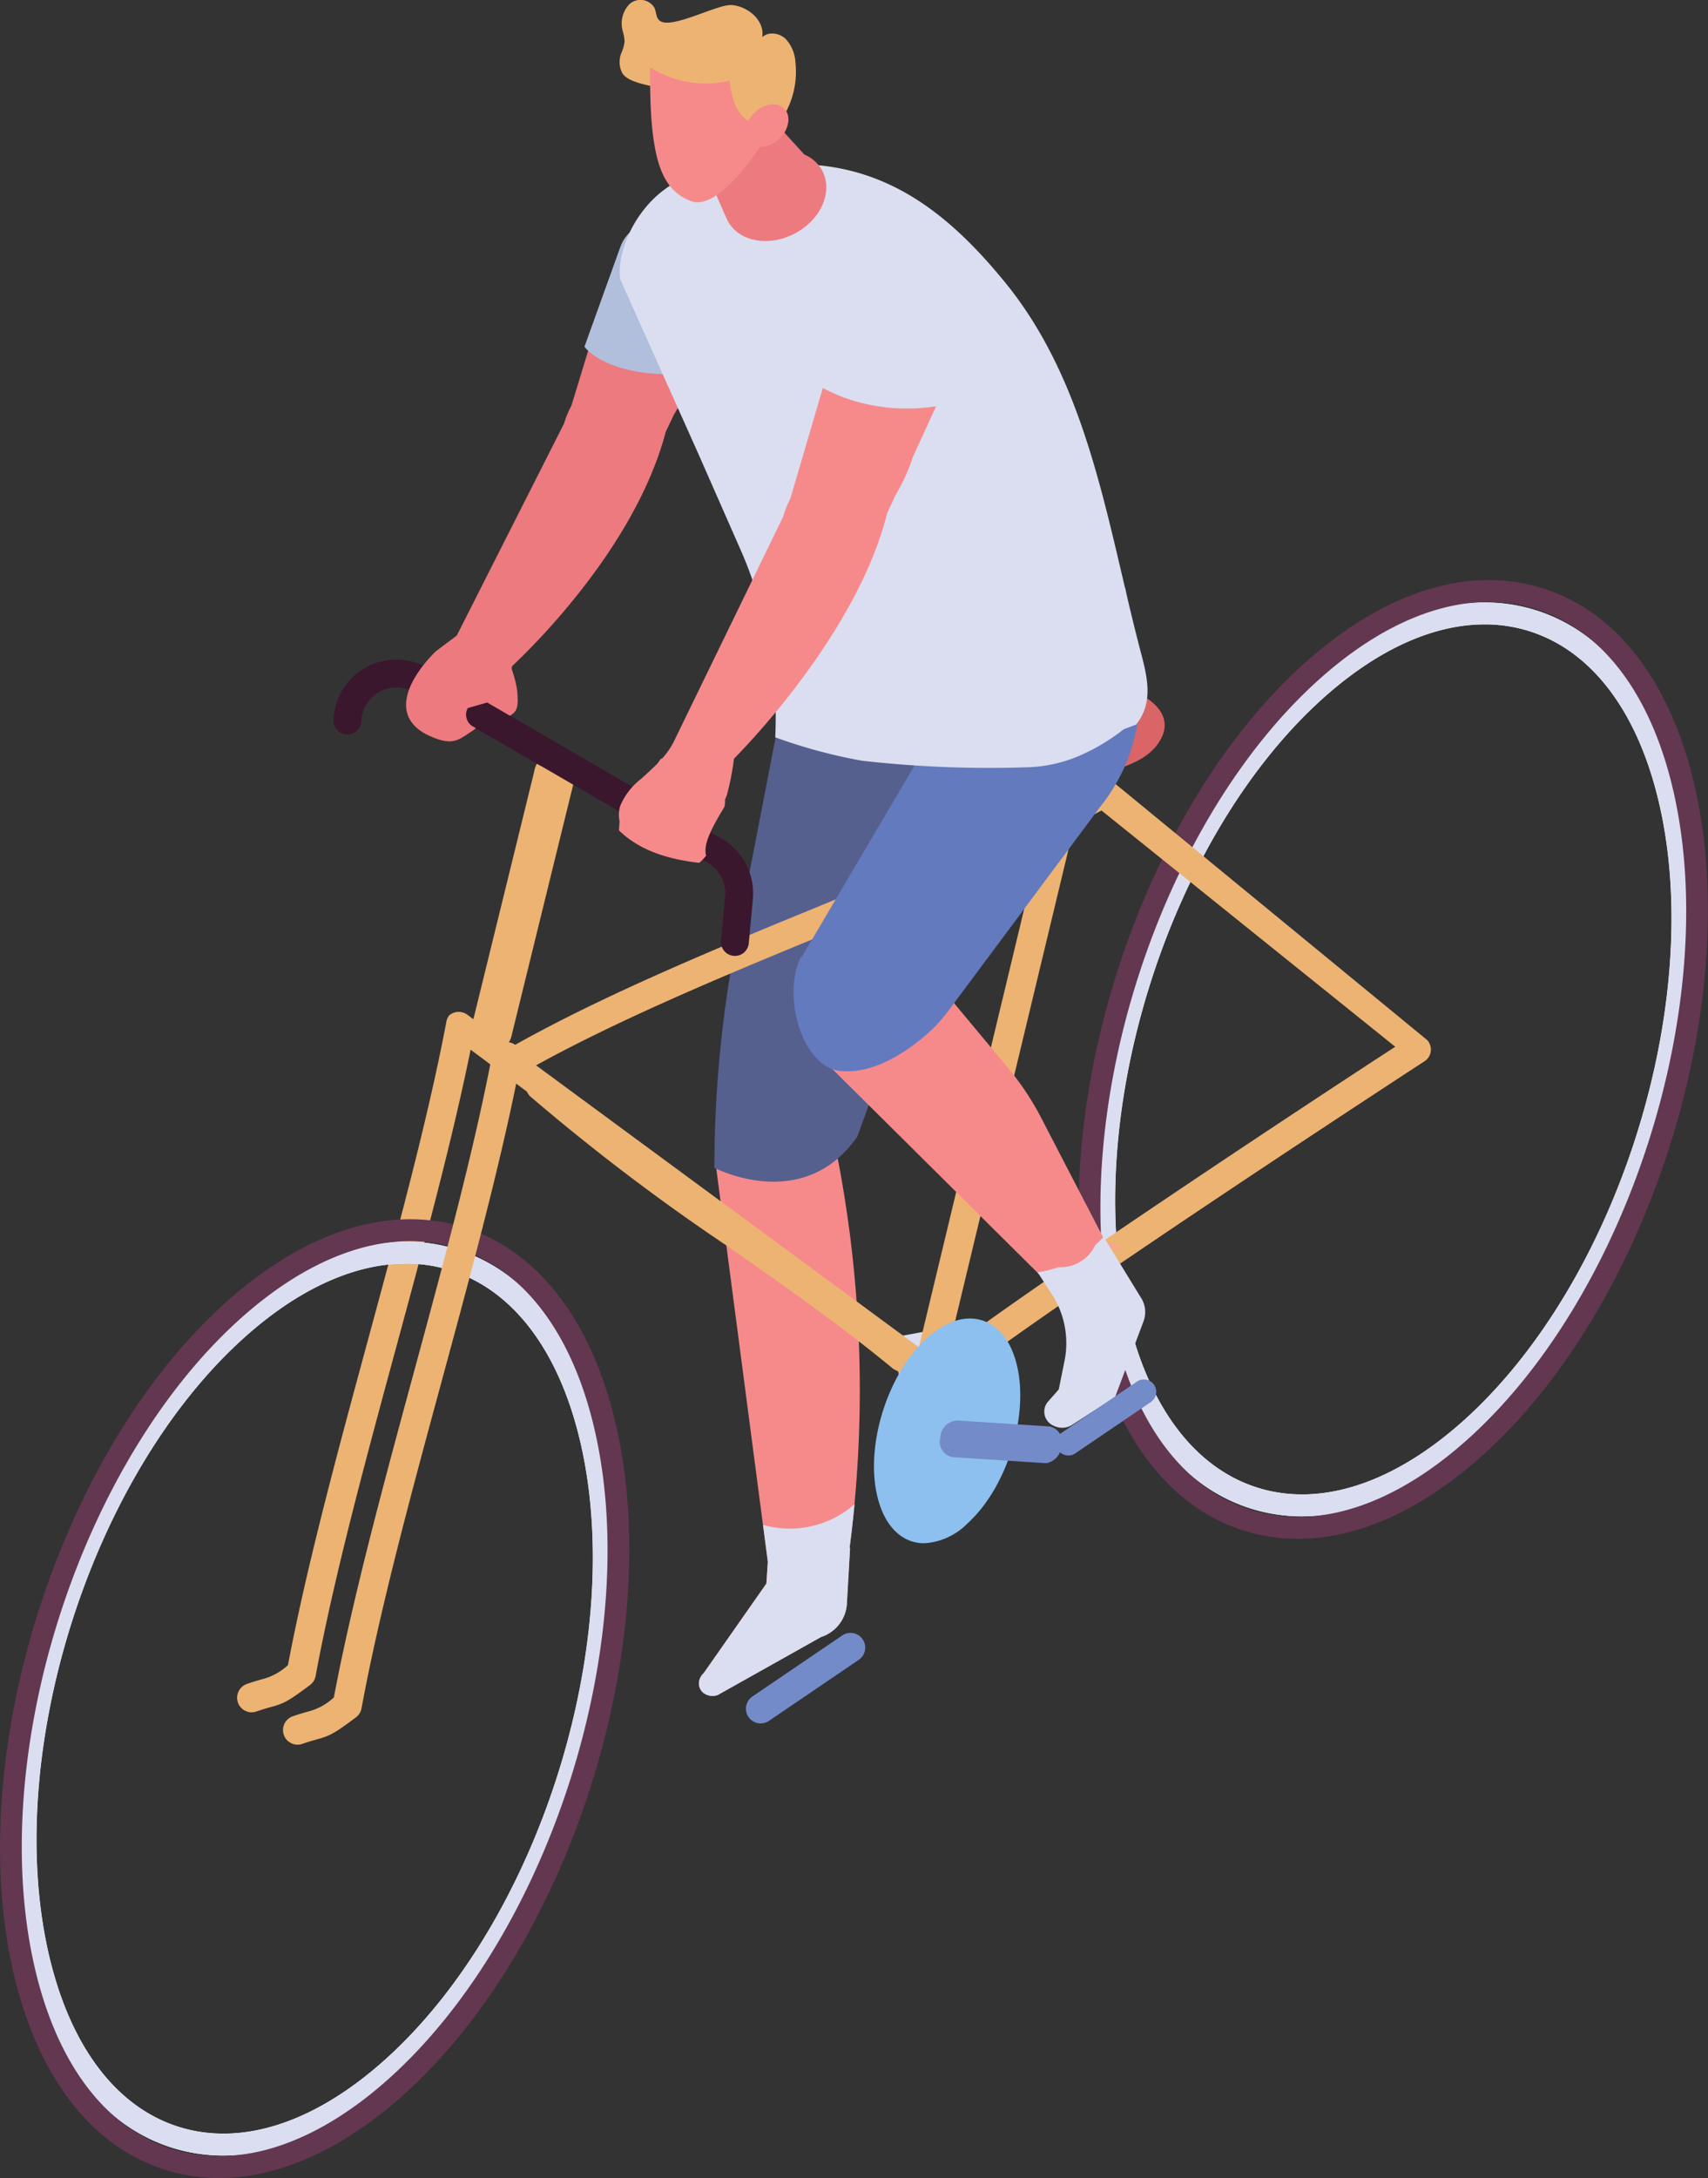 <svg id="about_human_4" xmlns="http://www.w3.org/2000/svg" xmlns:xlink="http://www.w3.org/1999/xlink" width="183.104" height="233.35" viewBox="0 0 183.104 233.35">
  <rect x="0" y="0" width="183.104" height="233.35" fill="#333333" stroke="none"/>
  <defs>
    <clipPath id="clip-path">
      <rect id="長方形_149" data-name="長方形 149" width="183.104" height="233.35" fill="none"/>
    </clipPath>
  </defs>
  <g id="グループ_464" data-name="グループ 464" clip-path="url(#clip-path)">
    <path id="パス_1163" data-name="パス 1163" d="M98.826,50.1,94.588,63.976a10.163,10.163,0,0,0-.705,1.639c-.032.1-.064.2-.1.3l-11.848,23.4a5.689,5.689,0,0,1-.483.773c2.117,1.137,4.289,2.172,6.3,3.5.056.038.11.077.166.115.115-.632.223-1.289.317-1.837,2.264-2.117,13.257-12.877,16.469-25.1l.864-1.815c.246-.41.487-.822.718-1.241a19.553,19.553,0,0,0,1.219-2.832l2.783-5.849c-4.161-.691-8.485-1.968-11.469-4.928" transform="translate(-33.334 -20.501)" fill="#ed7a7f"/>
    <path id="パス_1164" data-name="パス 1164" d="M109.907,42.92l-3.848,10.688s2.132,3.124,9.972,2.959.855-14.833.855-14.833a4.064,4.064,0,0,0-6.979,1.186" transform="translate(-43.403 -16.464)" fill="#b1bfdd"/>
    <path id="パス_1165" data-name="パス 1165" d="M171.34,254.455l-1.5-12.391a1.75,1.75,0,0,0-2.058-1.514l-7.282,1.34a6.818,6.818,0,0,1,.942,7.156l4.205-1.719,3.572,7.731a1.1,1.1,0,0,0,.918.644,1.116,1.116,0,0,0,1.2-1.247" transform="translate(-65.684 -98.43)" fill="#dadef0"/>
    <path id="パス_1166" data-name="パス 1166" d="M121.594,45.964c-.047.133-.1.27-.145.411l.079-.424.066.013" transform="translate(-49.701 -18.805)" fill="#ed7a7f"/>
    <path id="パス_1167" data-name="パス 1167" d="M194.9,125.783c-2.274-2-7.159-2.948-10.451-2.218-4.42.979-13.617,6.839-8.969,10.471,1.925,1.5,5.288,1.069,8.013.516l3.787-.769c3.022-.614,6.337-1.384,7.928-3.348,1.491-1.84,1.073-3.439-.308-4.652" transform="translate(-71.288 -50.467)" fill="#da6566"/>
    <path id="パス_1168" data-name="パス 1168" d="M141.2,205.276l.3-.734c-3.249.016-6.5.025-9.748.078-.275.414-.606.8-.91,1.182-.253.319-.51.636-.767.953l-.011.014-.008.01-.071.089a.159.159,0,0,0-.017.022c-.061.113-.073.121-.06.077a2.361,2.361,0,0,1-.395.513,2.526,2.526,0,0,1-.542.4,2.453,2.453,0,0,1-.393.167l5.118,39.03.519,3.949-.155,2.338-6.725,9.6a1.573,1.573,0,0,0-.46.741,1.258,1.258,0,0,0-.05.291,1.283,1.283,0,0,0,.44,1.047,1.6,1.6,0,0,0,1.581.263l11.085-6.219a3.994,3.994,0,0,0,2.748-3.417l.349-6.111-.053-.011c.21-1.579.385-3.144.529-4.684a131.253,131.253,0,0,0-2.309-39.591" transform="translate(-51.903 -83.706)" fill="#f68a8b"/>
    <path id="パス_1169" data-name="パス 1169" d="M142.685,283.605a3.994,3.994,0,0,1-2.748,3.417l-11.084,6.218a1.6,1.6,0,0,1-1.582-.262,1.295,1.295,0,0,1-.389-1.338,1.566,1.566,0,0,1,.46-.741l6.724-9.6.155-2.338-.519-3.949a10.491,10.491,0,0,0,9.81-2.216c-.145,1.54-.319,3.1-.529,4.683l.054.011Z" transform="translate(-51.903 -111.639)" fill="#dadef0"/>
    <path id="パス_1170" data-name="パス 1170" d="M150,130.58c-3.209-.418-9.771-3.618-13-3.862l-4.739,24.456a128.316,128.316,0,0,0-2.614,23.972l-.027,1.82s9.515,5.023,15.332-3.331l15.079-41.371c-3.335-.611-6.678-1.182-10.035-1.683" transform="translate(-53.048 -51.857)" fill="#55608f"/>
    <path id="パス_1171" data-name="パス 1171" d="M220.8,207.172a18.266,18.266,0,0,1-5.573-.859c-7.655-2.443-13.183-9.813-15.569-20.752-4.809-22.049,4.857-52.345,21.548-67.533,8.281-7.536,17.055-10.344,24.711-7.9s13.185,9.812,15.571,20.752c4.808,22.049-4.858,52.345-21.548,67.533-6.332,5.762-12.953,8.758-19.14,8.758m19.552-95.554c-5.6,0-11.682,2.788-17.566,8.144-16.139,14.686-25.486,43.979-20.835,65.3,2.2,10.086,7.168,16.839,13.99,19.016s14.786-.45,22.421-7.4c16.138-14.686,25.484-43.979,20.835-65.3-2.2-10.087-7.169-16.84-13.992-19.017a15.9,15.9,0,0,0-4.853-.746" transform="translate(-81.202 -44.717)" fill="#fff"/>
    <path id="パス_1172" data-name="パス 1172" d="M220.8,207.178a18.292,18.292,0,0,1-5.583-.861c-7.662-2.445-13.195-9.814-15.58-20.749C194.825,163.509,204.5,133.2,221.193,118c8.278-7.534,17.054-10.334,24.719-7.891s13.195,9.814,15.58,20.749c4.811,22.059-4.86,52.368-21.557,67.563-6.327,5.758-12.947,8.752-19.137,8.752m-18.871-22.109c2.2,10.082,7.172,16.834,14,19.014s14.795-.445,22.427-7.391c16.146-14.693,25.5-44,20.844-65.329-2.2-10.081-7.172-16.834-14-19.013s-14.794.444-22.427,7.39c-16.146,14.694-25.5,44-20.845,65.329" transform="translate(-81.192 -44.71)" fill="#dadef0"/>
    <path id="パス_1173" data-name="パス 1173" d="M219.241,207.914a19.2,19.2,0,0,1-5.863-.9c-8.037-2.564-13.839-10.282-16.337-21.732-5.05-23.157,5.1-54.974,22.63-70.926,8.667-7.888,17.866-10.82,25.9-8.255s13.839,10.283,16.336,21.733c5.05,23.157-5.1,54.974-22.63,70.926-6.621,6.025-13.554,9.159-20.04,9.159m1.22-92.7.79.867c-16.977,15.449-26.809,46.265-21.918,68.692,2.312,10.6,7.553,17.7,14.758,20s15.591-.455,23.612-7.754c16.977-15.449,26.809-46.264,21.917-68.692-2.311-10.6-7.552-17.7-14.757-20s-15.591.454-23.612,7.754Z" transform="translate(-80.105 -43.048)" fill="#633750"/>
    <path id="パス_1174" data-name="パス 1174" d="M136.943,305.818a1.579,1.579,0,0,1-.888-2.885l9.664-6.565a1.579,1.579,0,0,1,1.773,2.612l-9.664,6.565a1.571,1.571,0,0,1-.886.272" transform="translate(-55.395 -121.172)" fill="#748bc9"/>
    <path id="パス_1175" data-name="パス 1175" d="M167.442,199.552a1.539,1.539,0,0,1-.367-.044,1.563,1.563,0,0,1-1.154-1.886l17.07-71.013a1.564,1.564,0,0,1,3.041.731l-17.07,71.013a1.563,1.563,0,0,1-1.519,1.2" transform="translate(-67.883 -51.323)" fill="#edb373"/>
    <path id="パス_1176" data-name="パス 1176" d="M44.594,258.394a1.564,1.564,0,0,1-.51-3.043c.787-.272,1.333-.422,1.731-.533a6.254,6.254,0,0,0,2.666-1.487c2.007-10.623,5.345-22.925,8.575-34.83,3.141-11.577,6.388-23.545,8.34-33.75.023-.124.047-.248.07-.368a1.571,1.571,0,0,1,.264-.613l0,0v0l0,0,0,0h0l0,0h0l0,0,0,0v0l0,0v0h0s0,0,0,0v0h0l0,0s0,0,0,0h0v0l0,0h0l0,0h0v0h0s0,0,0,0,0,0,0,0h0l0,0s0,0,0,0v0h0s0,0,0,0h0l0,0h0l0,0h0l0,0h0l0,0v0l0,0,0,0s0,0,0,0,0,0,0,0h0l0,0h0v0l0,0,0,0h0l0,0h0l0,0h0s0,0,0,0l0,0,0,0v0h0l0,0,0,0v0h0l0,0,0,0,0,0,0,0,.008-.009.009-.008h0a.037.037,0,0,0,.008-.008l.006-.006,0,0a1.517,1.517,0,0,1,.145-.131l.009-.008.007-.007h0v0l0,0h0l0,0h0l0,0h0v0h0l0,0h0l0,0h0l0,0h0l0,0,0,0h0l0,0h0l0,0h0l0,0h0l0,0h0l0,0,0,0h.005l0,0h0l0,0h0l0,0h.005l0,0,0,0h0s0,0,0,0h0l0,0h0l.005,0,.005,0a1.565,1.565,0,0,1,1.761.057l0,0,50.167,36.922a1.564,1.564,0,0,1-1.854,2.518L68.061,187.4c-2,9.843-5.039,21.051-7.987,31.918-3.275,12.069-6.661,24.55-8.63,35.184a1.568,1.568,0,0,1-.6.966c-2.334,1.751-2.809,1.978-4.2,2.362-.379.1-.851.235-1.546.475a1.569,1.569,0,0,1-.51.086" transform="translate(-17.609 -74.938)" fill="#edb373"/>
    <path id="パス_1177" data-name="パス 1177" d="M137.465,206.438a6.542,6.542,0,0,1-3.334-1.284c-.356-.223-.692-.433-1-.589a1.5,1.5,0,0,1-.284-.184c-5.764-4.747-11.79-8.954-17.619-13.023a227.967,227.967,0,0,1-21.15-16.045,1.506,1.506,0,1,1,2-2.254,225.716,225.716,0,0,0,20.876,15.83c5.834,4.073,11.867,8.284,17.685,13.064.382.2.743.427,1.095.648.836.522,1.461.9,1.834.806,11.261-8.582,42.524-29.128,49.2-33.451l-31.491-25.311c-8.063,4.268-19.716,9.182-31.068,13.835-12.658,5.188-22.938,9.673-31.068,14.32a1.505,1.505,0,1,1-1.493-2.614c8.3-4.745,18.672-9.267,31.42-14.493,11.776-4.827,23.882-9.927,31.81-14.252a1.508,1.508,0,0,1,1.834.308l33.48,27.491a1.5,1.5,0,0,1-.3,2.28c-.339.218-38.05,24.762-50.654,34.4a1.557,1.557,0,0,1-.241.151,3.365,3.365,0,0,1-1.525.367" transform="translate(-37.191 -57.807)" fill="#edb373"/>
    <path id="パス_1178" data-name="パス 1178" d="M199.289,225.438l2.644.832a3.55,3.55,0,0,0-2.644-.832" transform="translate(-81.556 -92.253)" fill="#faa0a0"/>
    <path id="パス_1179" data-name="パス 1179" d="M199.15,225.424a.139.139,0,0,0,.051,0l-.129-.038a.389.389,0,0,1,.078.043" transform="translate(-81.467 -92.234)" fill="#faa0a0"/>
    <path id="パス_1180" data-name="パス 1180" d="M87.645,168.691a1.879,1.879,0,0,1-.5-.069,2.488,2.488,0,0,1-1.5-3.087l6.646-27.055a2.335,2.335,0,0,1,2.739-1.915,2.488,2.488,0,0,1,1.5,3.087l-6.646,27.055a2.447,2.447,0,0,1-2.237,1.983" transform="translate(-35.013 -55.86)" fill="#edb373"/>
    <path id="パス_1181" data-name="パス 1181" d="M103.549,151.363c-.046,0-.092,0-.139-.006a1.494,1.494,0,0,1-1.35-1.626l.44-4.749a3.769,3.769,0,0,0-1.855-3.592L69.137,123.11a3.754,3.754,0,0,0-5.626,2.965l-.014.183a1.494,1.494,0,0,1-2.98-.229l.014-.18a6.742,6.742,0,0,1,10.107-5.323l31.507,18.281a6.764,6.764,0,0,1,3.33,6.452l-.439,4.75a1.494,1.494,0,0,1-1.486,1.356" transform="translate(-24.764 -48.948)" fill="#3a172d"/>
    <path id="パス_1182" data-name="パス 1182" d="M173.975,244.369c-.578-2.667-1.916-4.457-3.761-5.043s-3.965.1-5.982,1.931c-4.128,3.761-6.521,11.252-5.325,16.7.578,2.658,1.915,4.449,3.753,5.043a4.49,4.49,0,0,0,1.329.2,7.112,7.112,0,0,0,4.652-2.142c4.129-3.754,6.521-11.245,5.333-16.694" transform="translate(-64.904 -97.857)" fill="#8dc0ef"/>
    <path id="パス_1183" data-name="パス 1183" d="M182.082,262.167a1.2,1.2,0,0,1-.248.009l-9.926-.64a1.678,1.678,0,0,1-1.3-2.064,1.935,1.935,0,0,1,1.789-1.864l9.925.64a1.679,1.679,0,0,1,1.3,2.064,2.039,2.039,0,0,1-1.541,1.854" transform="translate(-69.812 -105.421)" fill="#748bc9"/>
    <path id="パス_1184" data-name="パス 1184" d="M25.056,323.1a18.266,18.266,0,0,1-5.573-.859C11.829,319.8,6.3,312.426,3.915,301.487c-4.809-22.049,4.857-52.345,21.548-67.533,8.281-7.536,17.055-10.344,24.712-7.9s13.184,9.811,15.57,20.751c4.808,22.049-4.858,52.345-21.548,67.533-6.332,5.762-12.953,8.758-19.14,8.758m19.552-95.554c-5.6,0-11.681,2.789-17.566,8.144-16.139,14.686-25.485,43.98-20.835,65.3,2.2,10.086,7.168,16.839,13.99,19.016s14.785-.45,22.421-7.4c16.138-14.686,25.484-43.979,20.835-65.3-2.2-10.087-7.169-16.84-13.992-19.017a15.9,15.9,0,0,0-4.853-.746" transform="translate(-1.097 -92.158)" fill="#fff"/>
    <path id="パス_1185" data-name="パス 1185" d="M25.054,323.1a18.293,18.293,0,0,1-5.583-.861c-7.662-2.445-13.195-9.814-15.58-20.749-4.811-22.059,4.86-52.367,21.558-67.563,8.278-7.534,17.054-10.333,24.719-7.891s13.195,9.814,15.58,20.749c4.811,22.059-4.86,52.368-21.557,67.563-6.327,5.758-12.947,8.752-19.137,8.752M6.184,300.992c2.2,10.082,7.172,16.834,14,19.014s14.794-.445,22.427-7.391c16.146-14.693,25.5-44,20.844-65.329-2.2-10.081-7.172-16.834-14-19.013s-14.794.445-22.426,7.39c-16.146,14.694-25.5,44-20.845,65.329" transform="translate(-1.087 -92.151)" fill="#dadef0"/>
    <path id="パス_1186" data-name="パス 1186" d="M23.5,323.838a19.2,19.2,0,0,1-5.863-.9C9.6,320.37,3.794,312.651,1.3,301.2c-5.05-23.157,5.1-54.974,22.631-70.926,8.667-7.887,17.865-10.82,25.9-8.255S63.67,232.3,66.168,243.753c5.05,23.157-5.1,54.974-22.63,70.926-6.621,6.025-13.554,9.159-20.041,9.159m1.221-92.7.79.867C8.529,247.459-1.3,278.274,3.589,300.7c2.312,10.6,7.553,17.7,14.758,20s15.591-.455,23.612-7.754C58.935,297.5,68.767,266.68,63.876,244.253c-2.31-10.6-7.552-17.7-14.757-20s-15.591.454-23.612,7.754Z" transform="translate(0 -90.488)" fill="#633750"/>
    <path id="パス_1187" data-name="パス 1187" d="M52.922,264.261a1.564,1.564,0,0,1-.51-3.043c.787-.272,1.332-.423,1.731-.533a6.265,6.265,0,0,0,2.666-1.488c2.007-10.623,5.345-22.925,8.575-34.829,3.141-11.578,6.388-23.547,8.34-33.751.022-.122.046-.244.069-.362l.009-.043a1.553,1.553,0,0,1,.546-.883h0a1.556,1.556,0,0,1,.214-.145,1.575,1.575,0,0,1,1.023-.178c.031.005.061.011.091.018h0a1.551,1.551,0,0,1,.626.3c1.2.936.784,2.754.39,3.5a1.977,1.977,0,0,1-.3.43c-2,9.846-5.04,21.06-7.99,31.934-3.275,12.069-6.661,24.549-8.63,35.182a1.566,1.566,0,0,1-.6.966c-2.334,1.751-2.809,1.979-4.194,2.363-.379.1-.851.236-1.547.476a1.568,1.568,0,0,1-.51.086" transform="translate(-21.017 -77.339)" fill="#edb373"/>
    <path id="パス_1188" data-name="パス 1188" d="M79.889,113.966c-.141.108-2.986,2.208-3.108,2.332-3.353,3.422-4.967,7.59.338,9.344,1.782.59,2.42-.073,3.784-.974.608-.4,1.018-1.284,1.754-1.517.525-.165,1.175.417,1.524.271,1.45-.61,1.568-1.01,1.429-2.86-.153-2.038-2.63-8.973-5.721-6.6" transform="translate(-30.155 -46.438)" fill="#ed7a7f"/>
    <path id="パス_1189" data-name="パス 1189" d="M180.872,209.443l-8.222-15.851a29.436,29.436,0,0,0-3.523-5.287l-2.894-3.477-3.591-4.313q-2.667.8-5.282,1.786c-2.771,1.166-5.485,2.456-8.169,3.811l.3,1.508,24.341,24.149,1.288,1.587c2.1-.961,4.205-1.9,6.286-2.884Z" transform="translate(-61.054 -73.873)" fill="#f68a8b"/>
    <path id="パス_1190" data-name="パス 1190" d="M199.377,230.835l-4.008-6.537a11.691,11.691,0,0,1-.9.9,4.111,4.111,0,0,1-3.947,2.357,11.138,11.138,0,0,1-2.23.548l1.521,2.341a9.63,9.63,0,0,1,1.363,7.157l-.618,3.052L189.37,242a1.641,1.641,0,0,0,.687,2.561,1.978,1.978,0,0,0,1.9-.09l4.637-2.989,3.059-8.145a2.852,2.852,0,0,0-.275-2.506" transform="translate(-77.056 -91.791)" fill="#dadef0"/>
    <path id="パス_1191" data-name="パス 1191" d="M179.607,106.641l-.093-.161a91.459,91.459,0,0,0-9.44.342,31.611,31.611,0,0,0-6.065,1.627c-1.956.925-3.878,1.919-5.8,2.907l4.61,4.337L144.8,146.246l.077-.3c-2.195,4.089,0,12,4.173,12.375,2.307.207,5.183-.6,8.805-3.561a16.443,16.443,0,0,0,2.776-2.927l16.251-21.826.022-.027a19.052,19.052,0,0,0,3.96-15.008Z" transform="translate(-58.934 -43.574)" fill="#647abe"/>
    <path id="パス_1192" data-name="パス 1192" d="M148.39,43.133s-2.855,8.293-1.153,22.311c0,0,7.263,5.176,15.414,1.938l.18-16.186S159.161,34.7,148.39,43.133" transform="translate(-60.033 -16.67)" fill="#8dc0ef"/>
    <path id="パス_1193" data-name="パス 1193" d="M130.137,76.132a.345.345,0,0,1-.084.016c-.008-.071.084-.016.084-.016" transform="translate(-53.222 -31.148)" fill="#dceaff"/>
    <path id="パス_1194" data-name="パス 1194" d="M130.927,29.409c.014,0,.029.012.044.025a.91.91,0,0,0-.007-.193.234.234,0,0,1-.037.168" transform="translate(-53.58 -11.966)" fill="#715154"/>
    <path id="パス_1195" data-name="パス 1195" d="M129.139,91.18h0a55.81,55.81,0,0,0,9.305,2.51,121.8,121.8,0,0,0,17.679.7,15.171,15.171,0,0,0,6.391-1.592q.3-.145.59-.282a23.149,23.149,0,0,0,3.392-2.2l1.324-.5c1.823-2.277,1.269-4.873.54-7.621-1.291-4.888-2.36-9.943-3.618-14.93-2.258-8.953-5.128-17.692-11-24.868-6.277-7.676-13.117-12.864-23.173-12.619a21.345,21.345,0,0,0-2.53.191c-1.765.25-4.754.529-6.036.658-6.338.636-10.022,7.559-9.482,11.489l8.382,18.71,4.538,10.309a44.582,44.582,0,0,1,3.695,20.039" transform="translate(-46.028 -12.185)" fill="#dadef0"/>
    <path id="パス_1196" data-name="パス 1196" d="M139.053,24.278a3.889,3.889,0,0,0-1.928-1.734l0,0-7.176-7.9-5.358,4.024-.2-.492c-.121.826,4.139,10.742,4.531,11.481,1.18,2.226,4.4,2.827,7.2,1.344s4.11-4.49,2.93-6.716" transform="translate(-50.903 -5.99)" fill="#ed7a7f"/>
    <path id="パス_1197" data-name="パス 1197" d="M128.606,3.6a1.492,1.492,0,0,0-.878.385c.3-1.754-1.487-3.3-3.26-3.443-1.57-.125-6.674,2.765-7.8,1.613-.328-.339-.3-.879-.487-1.312a1.754,1.754,0,0,0-2.664-.417,2.979,2.979,0,0,0-.743,2.894,4.59,4.59,0,0,1,.2,1.128,4.031,4.031,0,0,1-.313,1.158,2.567,2.567,0,0,0,.092,2.268c.88,1.275,3.936,1.262,5.367,2.076a32.028,32.028,0,0,0,5.462,2.613c1.818.614,4.271.2,5.723.9a9.207,9.207,0,0,0,1.984-6.805,3.981,3.981,0,0,0-1.057-2.5,2.142,2.142,0,0,0-1.631-.56" transform="translate(-46.018 0)" fill="#edb373"/>
    <path id="パス_1198" data-name="パス 1198" d="M126.5,13.639a11.132,11.132,0,0,1-8.529-1.426c-.1,9.99,1.244,13.12,4.373,14.328,3.078,1.189,7.647-6.179,7.647-6.179l-.533-2.036c-2-.414-2.749-2.476-2.957-4.687" transform="translate(-48.275 -4.998)" fill="#f68a8b"/>
    <path id="パス_1199" data-name="パス 1199" d="M135.758,23.015c.753.759,2.188.557,3.206-.453s1.233-2.443.48-3.2-2.188-.557-3.207.453-1.232,2.443-.48,3.2" transform="translate(-55.373 -7.734)" fill="#f68a8b"/>
    <path id="パス_1200" data-name="パス 1200" d="M192.958,258.315a1.324,1.324,0,0,1-.744-2.419l8.1-5.5a1.324,1.324,0,0,1,1.487,2.191l-8.1,5.5a1.316,1.316,0,0,1-.743.229" transform="translate(-78.423 -102.376)" fill="#748bc9"/>
    <path id="パス_1201" data-name="パス 1201" d="M86.833,127.4l-2.078.6-.014.026a1.456,1.456,0,0,0,.558,1.939l7.115,4.128a1.463,1.463,0,0,0,1.964-.483l.038-.06a1.453,1.453,0,0,0-.5-2.041Z" transform="translate(-34.61 -52.135)" fill="#3a172d"/>
    <path id="パス_1202" data-name="パス 1202" d="M136.412,71.385a23.916,23.916,0,0,1-2.241-1.018l-3.478,11.839A10.724,10.724,0,0,0,130,83.881c-.031.1-.063.2-.094.3L118.173,108.3a7.986,7.986,0,0,1-1.266,1.8l-.071-.045c-.122.171-.25.348-.379.526-.582.594-1.205,1.151-1.77,1.667a7.131,7.131,0,0,0-2.234,2.894,3.219,3.219,0,0,0-.069,1.635c-.025.343-.049.671-.069.986,2.207,2.146,5.23,3.094,8.61,3.478a5.124,5.124,0,0,0,.737-.779c-.391-1.329.923-3.472,1.966-5.235a2.914,2.914,0,0,0,.059-.774c.067-.145.13-.291.186-.437a28.088,28.088,0,0,0,.773-3.931c2.278-2.315,13.334-14.025,16.422-26.293l.853-1.865c.245-.427.484-.855.714-1.289a20.573,20.573,0,0,0,1.2-2.9l2.478-5.413a19.968,19.968,0,0,1-9.9-.945" transform="translate(-45.962 -28.797)" fill="#f68a8b"/>
  </g>
</svg>
